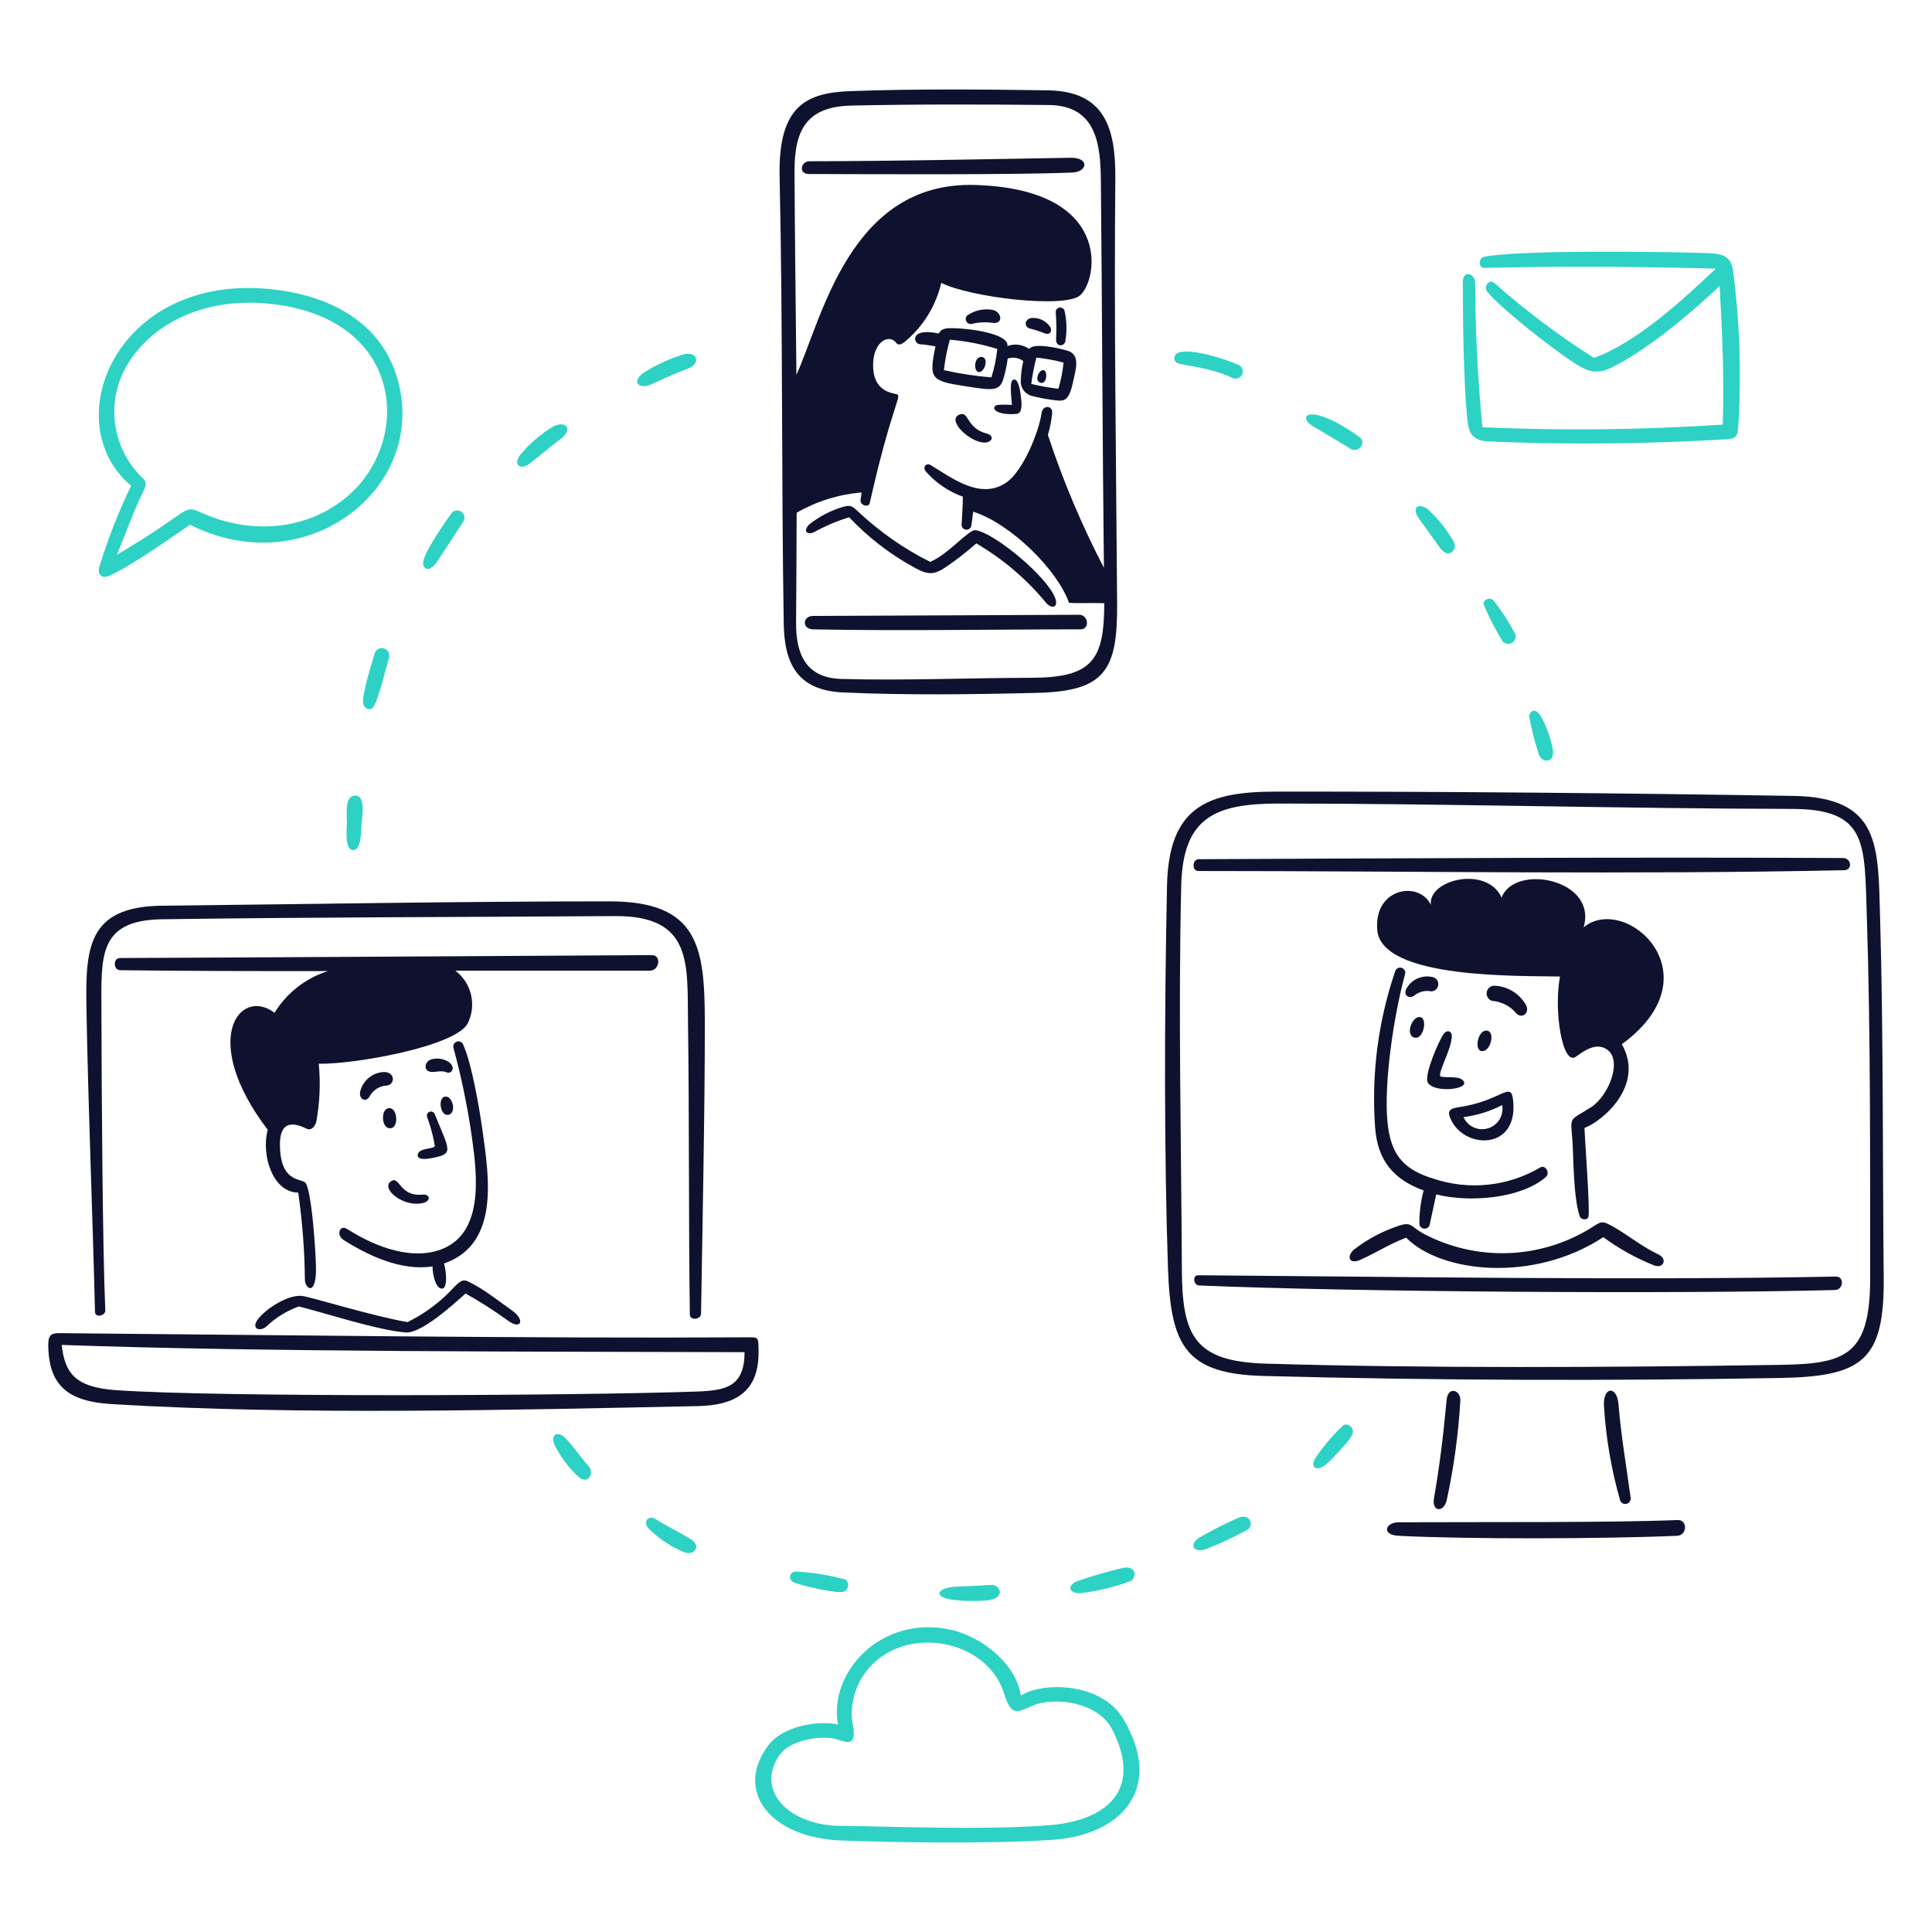 <svg width="136" height="136" viewBox="0 0 136 136" fill="none" xmlns="http://www.w3.org/2000/svg">
<path d="M122.007 19.134C121.837 17.806 121.068 17.842 119.511 17.797C116.5 17.709 106.86 17.593 104.475 18.077C104.036 18.166 104.056 18.869 104.511 18.859C108.762 18.76 113.79 18.723 120.782 18.91C118.445 21.13 115.168 24.131 112.202 25.193C109.73 23.626 107.388 21.863 105.198 19.92C104.843 19.607 104.407 20.162 104.688 20.523C105.476 21.534 108.94 24.331 110.843 25.565C111.727 26.137 112.373 26.385 113.396 25.892C115.945 24.662 119.01 22.054 121.052 20.134C121.24 23.483 121.378 26.798 121.271 29.888C115.638 30.262 109.99 30.325 104.351 30.077C104.029 26.688 103.863 23.617 103.841 19.92C103.836 19.221 102.973 18.991 102.973 19.843C102.973 22.472 103.023 26.711 103.264 29.276C103.366 30.363 103.499 31.002 104.795 31.078C110.255 31.307 115.723 31.261 121.179 30.942C122.327 30.888 122.317 30.82 122.384 29.681C122.585 26.161 122.458 22.63 122.007 19.134Z" fill="#2DD2C5"/>
<path d="M19.784 20.445C8.395 18.775 3.798 29.625 9.229 34.196C8.326 36.063 7.569 37.999 6.967 39.984C6.871 40.46 7.198 40.736 7.641 40.55C9.144 39.919 12.306 37.662 13.378 36.937C21.442 41.017 29.942 34.534 28.066 26.994C27.064 22.962 23.667 21.015 19.784 20.445ZM24.525 34.88C21.657 37.375 17.657 37.626 14.281 36.135C12.776 35.47 13.712 35.822 8.229 39.05C8.847 37.58 9.361 36.064 10.065 34.635C10.337 34.073 10.337 33.939 9.997 33.615C8.902 32.548 8.22 31.126 8.075 29.604C7.929 28.081 8.328 26.556 9.201 25.3C11.252 22.308 14.882 21.109 18.388 21.335C28.37 21.978 29.152 30.854 24.525 34.88Z" fill="#2DD2C5"/>
<path d="M71.86 119.356C71.543 117.162 69.151 115.19 66.853 114.706C61.979 113.682 58.304 117.766 58.993 121.398C57.633 121.092 55.141 121.481 54.108 122.832C51.641 126.065 54.21 129.364 59.212 129.56C62.272 129.679 69.563 129.825 74.07 129.513C79.087 129.167 81.922 125.792 79.077 121.005C77.524 118.391 73.35 118.388 71.86 119.356ZM73.999 128.468C69.328 128.876 61.623 128.529 59.237 128.529C55.481 128.529 53.122 125.984 54.899 123.512C55.602 122.535 57.619 122.152 58.738 122.39C59.361 122.522 60.269 123.125 60.075 121.67C59.936 121.054 59.921 120.417 60.03 119.795C60.138 119.173 60.369 118.579 60.708 118.046C63.1 114.228 69.381 115.174 70.661 119.154C71.169 120.737 71.472 120.613 72.605 120.106C74.263 119.358 77.305 119.869 78.249 121.67C80.473 125.89 78.01 128.118 73.999 128.467V128.468Z" fill="#2DD2C5"/>
<path d="M31.793 36.108C31.482 36.542 29.716 39.022 29.783 39.681C29.828 40.135 30.298 40.236 30.757 39.553C31.369 38.639 31.957 37.705 32.569 36.786C32.659 36.684 32.705 36.549 32.696 36.413C32.687 36.276 32.624 36.149 32.521 36.059C32.418 35.968 32.284 35.923 32.147 35.932C32.011 35.941 31.884 36.004 31.793 36.106V36.108Z" fill="#2DD2C5"/>
<path d="M26.363 46.042C26.184 46.635 25.465 48.905 25.561 49.523C25.61 49.835 26.043 50.096 26.276 49.779C26.625 49.303 27.21 46.874 27.394 46.262C27.423 46.125 27.396 45.982 27.32 45.865C27.244 45.748 27.125 45.666 26.988 45.637C26.851 45.607 26.709 45.634 26.591 45.71C26.474 45.786 26.392 45.906 26.363 46.042Z" fill="#2DD2C5"/>
<path d="M67.123 112.62C67.943 112.719 68.772 112.727 69.594 112.645C70.865 112.431 70.334 111.543 69.828 111.568C69.022 111.608 68.211 111.654 67.399 111.685C65.868 111.744 65.665 112.449 67.123 112.62Z" fill="#2DD2C5"/>
<path d="M38.939 30.026C38.04 30.563 37.242 31.253 36.581 32.066C36.105 32.775 36.697 33.086 37.25 32.658C37.982 32.094 38.687 31.481 39.435 30.923C40.411 30.195 39.812 29.572 38.939 30.026Z" fill="#2DD2C5"/>
<path d="M25.036 56.005C24.225 55.971 24.424 57.383 24.418 57.961C24.418 58.389 24.245 59.788 24.842 59.839C25.439 59.89 25.419 58.479 25.445 58.052C25.47 57.626 25.791 56.038 25.036 56.005Z" fill="#2DD2C5"/>
<path d="M76.04 112.15C77.238 112.008 78.414 111.728 79.546 111.313C80.006 111.144 80.057 110.19 79.082 110.361C77.972 110.62 76.877 110.938 75.8 111.313C75.101 111.614 75.234 112.165 76.04 112.15Z" fill="#2DD2C5"/>
<path d="M55.828 111.359C56.281 111.606 58.971 112.22 59.401 112.039C59.478 112.005 59.546 111.953 59.598 111.887C59.65 111.821 59.685 111.743 59.7 111.66C59.714 111.577 59.708 111.492 59.682 111.412C59.655 111.332 59.61 111.26 59.548 111.202C58.383 110.874 57.185 110.681 55.976 110.625C55.891 110.631 55.811 110.665 55.747 110.721C55.683 110.777 55.64 110.852 55.623 110.936C55.606 111.019 55.617 111.105 55.654 111.182C55.691 111.258 55.752 111.32 55.828 111.359Z" fill="#2DD2C5"/>
<path d="M87.167 106.846C86.205 107.268 85.268 107.745 84.36 108.274C83.691 108.785 84.028 109.294 84.804 109.075C85.839 108.684 86.843 108.219 87.81 107.682C88.229 107.485 88.121 106.488 87.167 106.846Z" fill="#2DD2C5"/>
<path d="M94.599 100.293C93.874 100.967 93.225 101.718 92.665 102.534C92.084 103.377 92.772 103.758 93.685 102.768C93.957 102.471 95.209 101.237 95.241 100.834C95.249 100.752 95.236 100.669 95.205 100.592C95.174 100.516 95.124 100.449 95.061 100.395C94.998 100.342 94.923 100.305 94.843 100.287C94.762 100.27 94.678 100.272 94.599 100.293Z" fill="#2DD2C5"/>
<path d="M92.496 30.051C93.356 30.556 94.221 31.063 95.047 31.582C95.613 31.939 96.242 31.16 95.696 30.767C92.234 28.272 91.142 29.257 92.496 30.051Z" fill="#2DD2C5"/>
<path d="M39.802 101.232C39.363 100.773 38.782 100.86 38.986 101.61C39.405 102.48 39.981 103.266 40.686 103.927C41.411 104.597 41.847 103.66 41.447 103.228C41.166 102.925 40.291 101.743 39.802 101.232Z" fill="#2DD2C5"/>
<path d="M100.509 35.849C99.829 35.339 99.335 35.758 99.881 36.497C100.427 37.237 100.901 37.941 101.413 38.621C101.985 39.385 102.626 38.663 102.336 38.141C101.852 37.285 101.235 36.512 100.509 35.849Z" fill="#2DD2C5"/>
<path d="M105.113 42.25C104.847 41.985 104.31 42.25 104.465 42.612C104.833 43.483 105.266 44.324 105.761 45.128C105.847 45.236 105.971 45.306 106.108 45.323C106.245 45.339 106.383 45.3 106.491 45.215C106.599 45.129 106.669 45.005 106.685 44.868C106.701 44.731 106.663 44.593 106.577 44.485C106.166 43.693 105.675 42.944 105.113 42.25Z" fill="#2DD2C5"/>
<path d="M48.668 108.378C47.871 107.876 46.972 107.455 46.116 106.918C45.676 106.646 45.263 107.066 45.605 107.546C46.333 108.283 47.201 108.867 48.157 109.266C48.953 109.531 49.327 108.793 48.668 108.378Z" fill="#2DD2C5"/>
<path d="M48.081 24.956C47.101 25.262 46.166 25.694 45.299 26.242C44.395 26.896 45.018 27.416 45.775 27.08C46.689 26.676 47.516 26.283 48.449 25.936C49.383 25.59 49.052 24.661 48.081 24.956Z" fill="#2DD2C5"/>
<path d="M87.1 25.652C86.376 25.325 83.701 24.424 82.88 24.861C82.819 24.893 82.767 24.94 82.73 24.998C82.693 25.056 82.672 25.123 82.669 25.192C82.666 25.261 82.681 25.329 82.712 25.39C82.744 25.452 82.791 25.503 82.849 25.541C83.125 25.719 85.043 25.816 86.672 26.561C86.733 26.605 86.803 26.634 86.876 26.648C86.95 26.662 87.026 26.659 87.098 26.64C87.171 26.622 87.238 26.587 87.296 26.539C87.354 26.491 87.4 26.432 87.432 26.364C87.464 26.296 87.481 26.222 87.481 26.147C87.481 26.072 87.465 25.998 87.433 25.93C87.401 25.863 87.355 25.802 87.298 25.754C87.24 25.706 87.173 25.671 87.1 25.652Z" fill="#2DD2C5"/>
<path d="M108.466 50.411C107.986 49.671 107.65 50.187 107.645 50.411C107.798 51.275 108.009 52.127 108.277 52.963C108.429 53.77 109.521 53.789 109.297 52.683C109.135 51.888 108.855 51.123 108.466 50.411Z" fill="#2DD2C5"/>
<path d="M114.791 105.468C114.487 103.224 114.121 101.134 113.928 98.833C113.818 97.521 112.83 97.592 112.908 98.969C113.045 101.215 113.425 103.439 114.041 105.603C114.069 105.692 114.128 105.768 114.208 105.817C114.288 105.865 114.383 105.882 114.475 105.866C114.567 105.849 114.65 105.8 114.708 105.726C114.766 105.653 114.795 105.561 114.791 105.468Z" fill="#0F122F"/>
<path d="M101.846 105.576C102.341 103.283 102.66 100.955 102.798 98.614C102.854 97.847 101.925 97.552 101.834 98.532C101.577 101.298 101.319 103.292 100.936 105.52C100.788 106.392 101.627 106.532 101.846 105.576Z" fill="#0F122F"/>
<path d="M118.098 107C113.356 107.194 104.95 107.13 98.452 107.158C97.533 107.162 97.207 108.042 98.452 108.11C103.157 108.355 112.84 108.335 118.057 108.11C118.781 108.076 118.807 106.971 118.098 107Z" fill="#0F122F"/>
<path d="M129.229 89.861C115.335 90.142 98.131 89.871 84.349 89.769C83.91 89.769 84.022 90.472 84.4 90.488C95.292 90.949 117.856 91.1 129.167 90.81C129.775 90.794 129.842 89.848 129.229 89.861Z" fill="#0F122F"/>
<path d="M129.744 60.4C115.565 60.328 98.197 60.418 84.388 60.482C83.928 60.482 83.877 61.313 84.357 61.313C99.511 61.313 114.673 61.579 129.823 61.257C130.419 61.245 130.331 60.403 129.744 60.4Z" fill="#0F122F"/>
<path d="M132.348 64.662C132.199 59.558 132.416 56.126 126.223 56.026C113.974 55.828 102.04 55.714 89.775 55.724C84.947 55.729 82.266 56.817 82.15 62.36C81.96 71.373 81.946 81.316 82.218 89.273C82.404 94.745 83.459 96.712 88.93 96.858C101.062 97.18 113.274 97.21 125.286 97.001C131.146 96.898 132.663 95.755 132.6 89.855C132.522 82.62 132.586 72.797 132.348 64.662ZM125.324 96.077C113.478 96.261 100.314 96.327 89.086 95.99C84.089 95.84 83.216 94.045 83.195 89.355C83.159 80.787 82.934 71.403 83.15 62.344C83.264 57.531 85.543 56.569 89.989 56.564C101.131 56.557 114.442 56.924 126.135 56.942C131.52 56.95 131.241 59.376 131.414 64.598C131.681 72.713 131.638 81.758 131.648 89.914C131.656 95.429 129.913 96.006 125.324 96.077Z" fill="#0F122F"/>
<path d="M6.687 92.344C6.698 92.798 7.428 92.62 7.412 92.247C7.219 87.837 7.152 76.884 7.14 71.127C7.129 67.34 6.899 64.775 11.396 64.711C22.028 64.559 32.654 64.559 43.281 64.487C48.768 64.448 48.375 67.84 48.431 71.958C48.526 78.88 48.469 86.034 48.559 92.517C48.565 92.993 49.344 92.896 49.35 92.466C49.418 87.873 49.625 78.074 49.615 71.958C49.606 66.691 49.197 63.45 42.914 63.45C32.384 63.45 21.906 63.645 11.396 63.756C6.103 63.813 6.015 66.816 6.088 71.05C6.2 77.754 6.542 86.14 6.687 92.344Z" fill="#0F122F"/>
<path d="M45.896 67.234C34.509 67.296 19.687 67.393 8.448 67.438C7.938 67.438 7.983 68.29 8.448 68.296C12.817 68.351 17.875 68.367 23.081 68.357C21.518 68.855 20.185 69.896 19.324 71.292C16.88 69.449 14.006 73.17 18.848 79.535C18.363 81.296 19.205 83.95 20.992 83.95C21.285 85.979 21.442 88.025 21.462 90.075C21.462 90.662 22.172 91.264 22.242 89.564C22.279 88.68 21.946 83.562 21.466 83.225C21.073 82.949 19.728 83.157 19.706 80.602C19.693 79.198 20.325 78.834 21.568 79.446C21.927 79.623 22.16 79.287 22.258 78.996C22.511 77.64 22.572 76.254 22.44 74.88C24.931 74.931 32.16 73.652 32.939 72.011C33.24 71.39 33.316 70.684 33.155 70.012C32.994 69.341 32.605 68.746 32.055 68.329H45.768C46.444 68.288 46.554 67.231 45.896 67.234Z" fill="#0F122F"/>
<path d="M52.475 94.138C37.954 94.226 18.83 93.972 4.849 93.852C3.573 93.841 3.308 93.695 3.421 95.225C3.625 97.993 5.411 98.693 7.923 98.844C20.988 99.628 35.994 99.252 49.13 98.98C51.907 98.922 53.453 97.862 53.398 95.044C53.38 94.086 53.414 94.132 52.475 94.138ZM49.04 97.956C40.511 98.253 15.501 98.369 8.167 97.858C5.232 97.654 4.563 96.608 4.344 94.674C18.635 95.184 38.03 95.133 52.414 95.184C52.393 97.58 51.179 97.881 49.04 97.956Z" fill="#0F122F"/>
<path d="M75.362 11.105C70.303 11.194 62.17 11.351 56.987 11.351C56.359 11.351 56.19 12.247 56.941 12.249C61.489 12.261 71.232 12.317 75.478 12.147C76.56 12.104 76.714 11.084 75.362 11.105Z" fill="#0F122F"/>
<path d="M75.963 43.276C69.89 43.299 63.26 43.337 57.242 43.358C56.487 43.358 56.43 44.285 57.242 44.302C63.29 44.425 69.93 44.302 76.065 44.302C76.729 44.302 76.627 43.273 75.963 43.276Z" fill="#0F122F"/>
<path d="M78.511 12.606C78.544 9.033 77.786 6.418 73.769 6.359C69.298 6.291 64.332 6.247 59.871 6.415C56.87 6.527 54.767 7.339 54.879 12.417C55.113 22.967 55.001 33.528 55.17 43.919C55.215 46.721 56.145 48.596 59.325 48.742C63.688 48.947 68.609 48.883 73.024 48.773C77.802 48.654 78.668 47.17 78.638 42.5C78.569 32.558 78.418 22.543 78.511 12.606ZM72.6 47.712C68.211 47.72 63.581 47.916 59.227 47.793C56.717 47.722 56.025 46.033 56.038 43.822C56.053 41.306 56.078 38.718 56.078 36.094C57.476 35.289 59.034 34.802 60.642 34.666C60.642 34.86 60.585 35.054 60.574 35.248C60.574 35.58 61.147 35.758 61.227 35.401C62.719 28.766 63.489 27.886 63.152 27.76C62.852 27.649 61.366 27.624 61.467 25.516C61.539 24.01 62.609 23.476 63.105 24.153C63.233 24.327 63.46 24.249 63.708 24.046C64.986 22.983 65.882 21.531 66.26 19.912C68.271 20.932 74.967 21.734 76.039 20.785C77.3 19.667 78.351 13.305 68.623 13.021C59.824 12.767 57.859 22.439 56.062 26.389C56.021 21.678 55.95 16.891 55.929 12.098C55.916 9.194 56.741 7.505 59.92 7.432C64.356 7.332 69.327 7.345 73.829 7.392C77.182 7.426 77.469 10.158 77.494 12.7C77.583 21.795 77.606 30.88 77.708 39.968C76.143 36.962 74.825 33.835 73.764 30.617C73.916 30.118 74.017 29.605 74.065 29.086C74.12 28.529 73.407 28.494 73.325 29.056C73.126 30.429 72.009 33.18 70.819 33.981C69.013 35.197 67.039 33.666 65.515 32.741C65.197 32.548 64.916 32.895 65.175 33.195C65.88 33.993 66.775 34.601 67.778 34.963C67.778 35.636 67.722 36.255 67.691 36.897C67.68 36.986 67.703 37.076 67.756 37.148C67.809 37.22 67.888 37.269 67.976 37.284C68.065 37.3 68.156 37.28 68.23 37.23C68.304 37.18 68.356 37.103 68.375 37.016C68.388 36.939 68.494 36.121 68.508 36.019C71.157 36.866 74.419 40.099 75.25 42.425C75.704 42.493 76.61 42.425 77.731 42.461C77.735 46.491 76.865 47.703 72.6 47.712Z" fill="#0F122F"/>
<path d="M96.798 79.356C96.973 81.703 98.09 83.021 100.213 83.802C100.007 84.583 99.907 85.388 99.917 86.196C99.934 86.276 99.977 86.349 100.04 86.402C100.102 86.455 100.181 86.486 100.263 86.49C100.345 86.494 100.426 86.471 100.494 86.424C100.561 86.378 100.611 86.31 100.636 86.232C100.789 85.512 100.948 84.797 101.101 84.077C103.449 84.675 107.065 84.367 108.803 82.868C109.143 82.573 108.803 81.984 108.435 82.174C107.308 82.841 106.05 83.256 104.748 83.393C103.445 83.529 102.128 83.383 100.887 82.965C98.682 82.292 97.88 81.168 97.667 78.953C97.41 76.293 98.095 71.536 98.902 68.597C98.934 68.506 98.929 68.406 98.888 68.319C98.847 68.232 98.773 68.165 98.682 68.132C98.591 68.1 98.492 68.105 98.404 68.146C98.317 68.187 98.25 68.261 98.218 68.352C97.01 71.887 96.527 75.63 96.798 79.356Z" fill="#0F122F"/>
<path d="M105.705 63.187C104.685 60.916 100.509 61.895 100.724 63.697C99.887 61.957 96.681 62.508 96.952 65.483C97.268 68.964 107.159 68.674 109.814 68.74C109.354 71.129 109.988 75.075 110.937 74.384C111.539 73.945 112.361 73.364 113.116 73.873C114.243 74.634 113.235 77.137 112.018 77.926C110.448 78.941 110.544 78.503 110.686 80.269C110.769 81.289 110.735 84.213 111.197 85.607C111.292 85.892 111.782 85.934 111.825 85.607C111.913 84.927 111.6 80.733 111.534 79.401C112.815 78.921 115.806 76.405 114.167 73.506C120.884 68.59 114.407 62.848 111.477 65.278C112.472 61.865 106.593 60.772 105.705 63.187Z" fill="#0F122F"/>
<path d="M95.737 88.692C96.913 88.175 97.681 87.625 98.983 87.124C101.436 89.615 107.959 90.311 112.861 87.089C113.963 87.899 115.164 88.566 116.434 89.074C117.088 89.33 117.408 88.626 116.75 88.309C115.545 87.728 114.768 87.062 113.69 86.425C112.67 85.827 112.73 86.002 111.893 86.502C110.148 87.559 108.161 88.148 106.122 88.212C104.084 88.276 102.063 87.814 100.256 86.869C99.114 86.25 99.462 85.885 97.975 86.461C97.004 86.835 96.094 87.351 95.274 87.992C94.757 88.508 95.025 89.004 95.737 88.692Z" fill="#0F122F"/>
<path d="M107.409 70.725C107.182 70.333 106.86 70.004 106.472 69.77C106.083 69.536 105.642 69.405 105.189 69.388C105.058 69.388 104.932 69.436 104.833 69.522C104.735 69.609 104.671 69.727 104.653 69.857C104.635 69.987 104.664 70.119 104.736 70.228C104.807 70.338 104.916 70.418 105.042 70.455C105.655 70.504 106.228 70.781 106.649 71.231C107.073 71.828 107.748 71.319 107.409 70.725Z" fill="#0F122F"/>
<path d="M100.739 69.786C100.871 69.786 100.998 69.734 101.092 69.643C101.187 69.551 101.243 69.426 101.248 69.294C101.252 69.162 101.206 69.033 101.118 68.934C101.029 68.836 100.906 68.776 100.775 68.766C100.425 68.697 100.063 68.743 99.742 68.896C99.421 69.05 99.158 69.303 98.993 69.618C98.756 70.064 99.213 70.36 99.57 70.073C99.731 69.94 99.919 69.846 100.122 69.797C100.324 69.747 100.535 69.743 100.739 69.786Z" fill="#0F122F"/>
<path d="M102.908 75.988C102.561 75.721 101.423 75.906 101.376 75.743C101.27 75.37 102.192 73.819 102.198 72.925C102.198 72.563 101.85 72.475 101.632 72.772C101.298 73.225 100.279 75.575 100.488 76.151C100.803 77.016 103.813 76.683 102.908 75.988Z" fill="#0F122F"/>
<path d="M104.652 72.548C104.024 72.513 103.784 73.882 104.259 73.982C104.929 74.12 105.297 72.584 104.652 72.548Z" fill="#0F122F"/>
<path d="M99.524 73.027C100.187 73.269 100.484 71.774 100.034 71.614C99.449 71.406 98.896 72.799 99.524 73.027Z" fill="#0F122F"/>
<path d="M106.532 77.677C106.42 75.884 105.847 77.488 102.668 77.942C101.897 78.053 101.866 78.323 102.214 78.963C103.244 80.861 106.734 80.92 106.532 77.677ZM105.741 77.79C105.806 78.135 105.741 78.492 105.56 78.794C105.379 79.095 105.093 79.319 104.758 79.424C104.422 79.528 104.06 79.506 103.739 79.361C103.419 79.216 103.163 78.958 103.021 78.637C103.97 78.518 104.891 78.232 105.74 77.792L105.741 77.79Z" fill="#0F122F"/>
<path d="M18.196 92.816C17.605 93.557 18.309 93.76 18.74 93.387C19.398 92.757 20.18 92.272 21.037 91.963C23.043 92.474 26.601 93.642 28.555 93.796C29.658 93.882 31.919 91.82 32.771 91.055C33.806 91.635 34.806 92.274 35.767 92.969C36.704 93.649 36.962 92.896 36.063 92.264C35.278 91.712 34.295 90.936 33.479 90.488C32.75 90.089 32.647 89.926 32.009 90.556C31.073 91.596 29.947 92.449 28.692 93.067C26.323 92.674 21.878 91.295 21.265 91.225C20.32 91.114 18.794 92.066 18.196 92.816Z" fill="#0F122F"/>
<path d="M24.184 87.283C25.858 88.352 28.226 89.493 30.446 89.146C30.446 89.702 30.655 90.677 31.084 90.71C31.513 90.743 31.441 89.627 31.258 88.942C35.188 87.574 34.421 82.864 33.968 79.591C33.756 78.061 33.197 74.793 32.585 73.492C32.543 73.418 32.477 73.361 32.397 73.33C32.318 73.3 32.23 73.299 32.15 73.327C32.069 73.355 32.002 73.41 31.958 73.483C31.914 73.556 31.898 73.642 31.911 73.726C32.48 75.817 32.919 77.941 33.223 80.086C33.601 82.795 34.122 87.086 30.737 88.054C28.538 88.683 26.045 87.534 24.454 86.523C23.905 86.172 23.644 86.939 24.184 87.283Z" fill="#0F122F"/>
<path d="M27.537 83.144C26.74 83.66 28.427 85.042 29.808 84.675C30.352 84.531 30.273 84.043 29.747 84.093C28.114 84.252 28.143 82.751 27.537 83.144Z" fill="#0F122F"/>
<path d="M27.113 75.462C26.7 75.458 26.298 75.597 25.976 75.856C25.654 76.115 25.431 76.477 25.345 76.881C25.277 77.443 25.81 77.621 26.039 77.141C26.164 76.926 26.341 76.746 26.555 76.619C26.768 76.491 27.01 76.42 27.259 76.412C27.787 76.325 27.833 75.539 27.113 75.462Z" fill="#0F122F"/>
<path d="M27.276 78.029C26.767 78.197 26.873 79.615 27.583 79.402C28.098 79.248 27.952 77.806 27.276 78.029Z" fill="#0F122F"/>
<path d="M30.406 81.52C31.974 81.216 31.66 81.04 30.604 78.427C30.59 78.392 30.57 78.36 30.544 78.332C30.518 78.305 30.486 78.284 30.452 78.268C30.417 78.253 30.38 78.245 30.342 78.244C30.304 78.243 30.267 78.25 30.232 78.264C30.196 78.278 30.164 78.298 30.137 78.324C30.11 78.35 30.088 78.382 30.073 78.416C30.058 78.451 30.049 78.488 30.049 78.526C30.048 78.564 30.055 78.601 30.068 78.636C30.315 79.297 30.497 79.981 30.612 80.677C30.566 80.86 29.745 80.824 29.51 81.085C29.369 81.219 29.15 81.764 30.406 81.52Z" fill="#0F122F"/>
<path d="M31.263 77.213C30.812 77.38 31.017 78.588 31.558 78.478C32.201 78.348 31.828 77.002 31.263 77.213Z" fill="#0F122F"/>
<path d="M31.569 74.742C31.379 74.624 31.165 74.55 30.942 74.525C30.72 74.501 30.494 74.526 30.283 74.6C29.9 74.768 29.773 75.396 30.351 75.457C30.642 75.488 31.07 75.329 31.428 75.482C31.785 75.635 32.136 75.14 31.569 74.742Z" fill="#0F122F"/>
<path d="M71.396 26.713C71.003 26.713 71.201 27.937 71.232 28.505C70.893 28.478 70.552 28.478 70.212 28.505C69.702 28.653 70.008 29.253 71.544 29.138C71.952 29.107 71.923 28.51 71.897 28.214C71.847 27.668 71.722 26.713 71.396 26.713Z" fill="#0F122F"/>
<path d="M68.379 22.809C68.842 22.69 69.323 22.659 69.798 22.717C70.686 22.891 70.528 21.916 69.849 21.808C69.23 21.705 68.596 21.848 68.081 22.207C68.03 22.26 67.997 22.327 67.986 22.4C67.974 22.473 67.986 22.547 68.019 22.613C68.051 22.678 68.103 22.733 68.168 22.768C68.233 22.803 68.306 22.817 68.379 22.809Z" fill="#0F122F"/>
<path d="M69.415 30.506C68.055 30.143 68.197 28.964 67.593 29.163C66.489 29.528 68.409 31.296 69.435 31.144C69.836 31.084 70.04 30.671 69.415 30.506Z" fill="#0F122F"/>
<path d="M72.556 23.14C72.903 23.229 73.244 23.343 73.576 23.48C73.984 23.582 74.045 23.281 73.943 23.036C73.797 22.812 73.592 22.633 73.351 22.518C73.109 22.404 72.841 22.359 72.575 22.388C72.095 22.492 72.064 23.052 72.556 23.14Z" fill="#0F122F"/>
<path d="M73.478 26.06C73.147 25.96 72.743 26.871 73.289 26.953C73.692 27.014 73.76 26.145 73.478 26.06Z" fill="#0F122F"/>
<path d="M69.135 25.131C68.568 25.044 68.497 26.151 68.9 26.193C69.303 26.234 69.625 25.207 69.135 25.131Z" fill="#0F122F"/>
<path d="M64.76 24.233C65.127 24.261 65.492 24.312 65.852 24.386C65.376 26.678 65.526 26.808 67.925 27.183C69.844 27.483 70.356 27.568 70.63 26.672C70.771 26.203 70.873 25.724 70.936 25.238C71.12 25.179 71.316 25.164 71.506 25.195C71.697 25.226 71.878 25.302 72.034 25.417C71.922 25.889 71.862 26.372 71.855 26.857C71.852 27.093 71.931 27.324 72.077 27.509C72.224 27.695 72.43 27.825 72.661 27.877C73.24 28.023 73.829 28.128 74.422 28.193C74.966 28.245 75.283 28.132 75.55 26.82C75.697 26.095 76.094 24.984 75.167 24.697C74.524 24.493 72.753 24.109 72.447 24.561C72.227 24.407 71.972 24.308 71.706 24.273C71.44 24.237 71.169 24.266 70.916 24.357C71.052 23.473 68.139 23.084 66.889 23.102C66.445 23.108 66.22 23.204 66.087 23.479C64.015 23.028 64.27 24.197 64.76 24.233ZM72.926 25.172C73.582 25.235 74.231 25.353 74.866 25.524C74.805 26.149 74.684 26.766 74.504 27.367C73.861 27.292 73.224 27.178 72.594 27.027C72.673 26.405 72.792 25.79 72.952 25.184L72.926 25.172ZM70.201 24.564C70.134 25.244 69.994 25.916 69.783 26.566C68.659 26.473 67.544 26.303 66.445 26.055C66.525 25.33 66.665 24.613 66.863 23.912C67.996 24.006 69.115 24.225 70.201 24.564Z" fill="#0F122F"/>
<path d="M74.341 23.861C74.311 24.462 74.934 24.396 74.994 24.014C75.113 23.305 75.094 22.581 74.938 21.88C74.917 21.802 74.866 21.735 74.796 21.692C74.727 21.651 74.644 21.637 74.565 21.654C74.485 21.672 74.416 21.719 74.37 21.786C74.325 21.854 74.307 21.936 74.32 22.016C74.368 22.63 74.375 23.246 74.341 23.861Z" fill="#0F122F"/>
<path d="M57.355 37.432C58.124 37.011 58.935 36.669 59.774 36.412C61.11 37.826 62.66 39.022 64.367 39.954C65.33 40.484 65.749 40.477 66.582 39.918C67.331 39.409 68.047 38.853 68.726 38.254C70.611 39.354 72.284 40.782 73.667 42.47C74.05 42.873 74.522 42.771 74.279 42.103C73.735 40.607 70.003 37.501 68.665 37.321C68.189 37.257 66.756 39.03 65.475 39.551C63.608 38.616 61.888 37.413 60.371 35.978C59.988 35.62 59.858 35.533 59.351 35.677C58.479 35.933 57.666 36.357 56.956 36.924C56.477 37.432 56.86 37.694 57.355 37.432Z" fill="#0F122F"/>
</svg>

